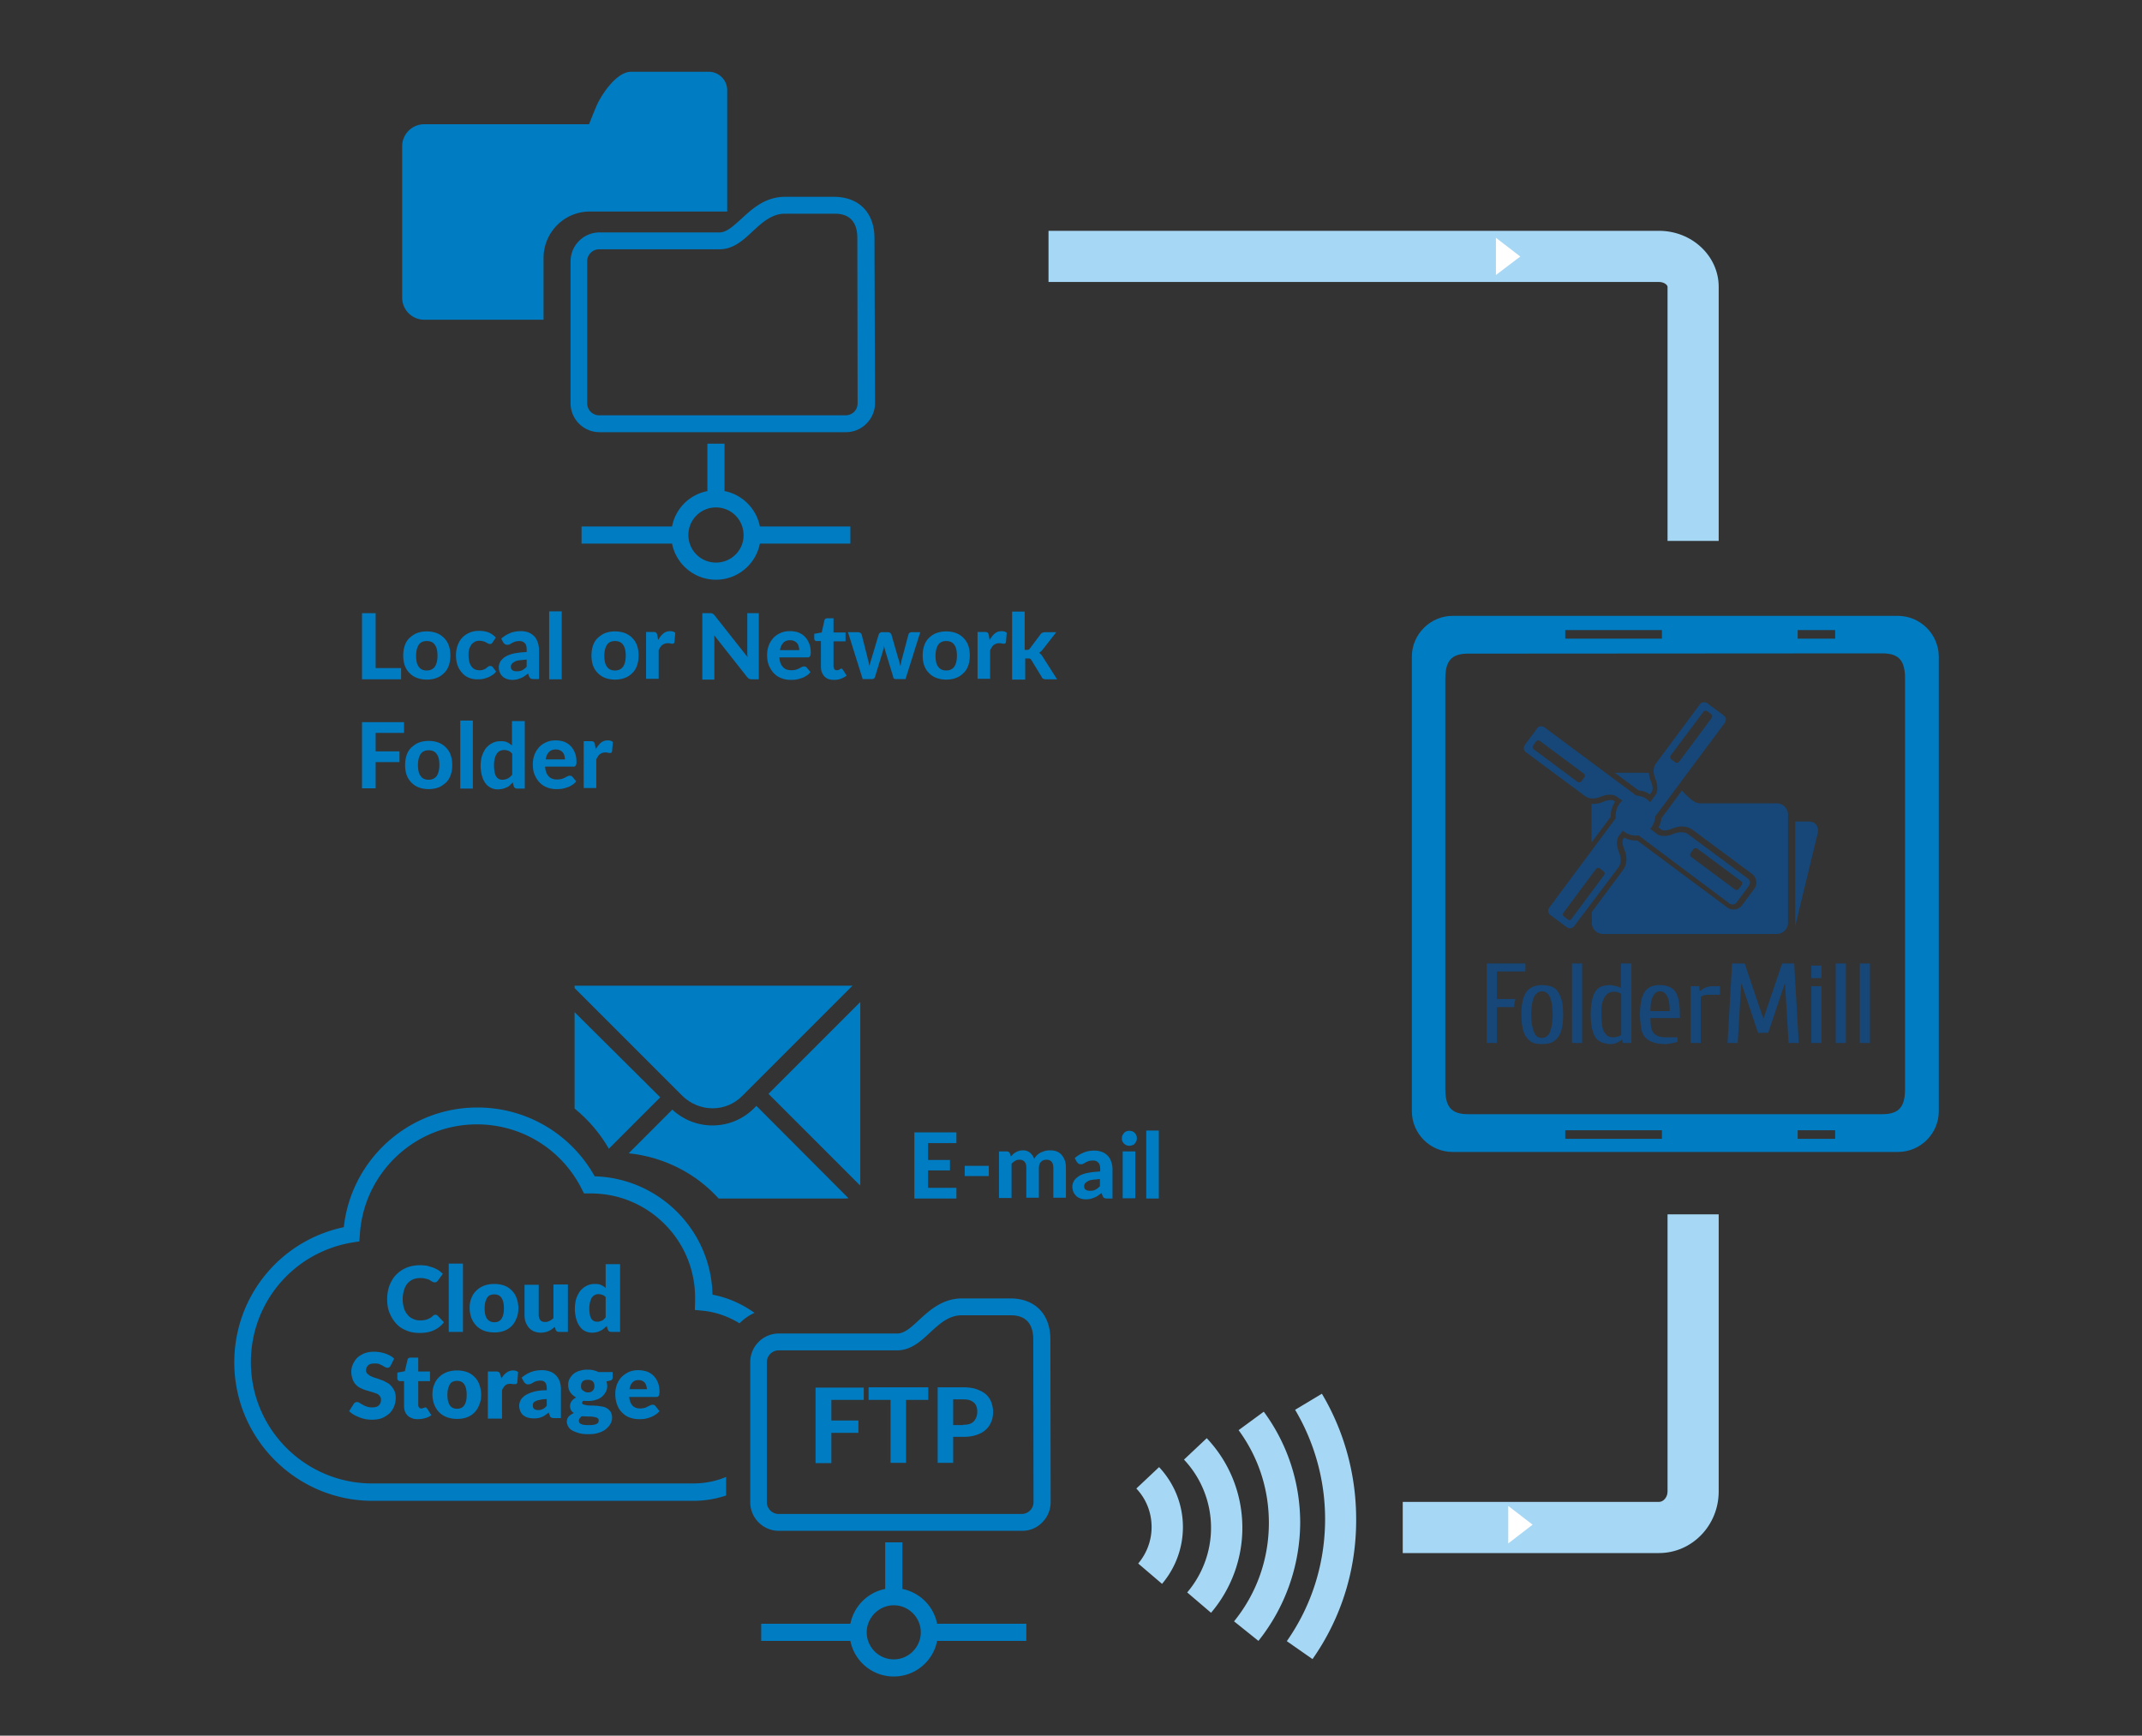 <svg xmlns="http://www.w3.org/2000/svg" xmlns:xlink="http://www.w3.org/1999/xlink" width="800" height="648.2" xmlns:v="https://vecta.io/nano"><rect width="100%" height="100%" fill="#333333" stroke="none"/><path d="M559.2 373.1h6.8c-.3.9-.4 1.9-.6 3h-6.3v13.4h-3.8v-29.7h14.4v3h-10.6v10.3zm27.9 16.4h3.8v-29.7h-3.8v29.7zm-3.3-10.6c0 4.1-.7 7-2 8.6-1.5 1.9-3.3 2.4-5.8 2.4-3.2 0-4.3-.6-5.8-2.4-1.4-1.6-2-5.2-2-8.6 0-4.6.9-7.1 2-8.6 1.3-1.7 3.7-2.5 5.8-2.4s4.4.3 5.8 2.4c1.3 1.9 2 4.2 2 8.6zm-3.9 0c0-2.3-.4-5.4-1.2-6.9-.4-.7-1.3-1.8-2.8-1.8s-2.4 1.2-2.8 1.8c-.9 1.5-1.2 4.8-1.2 6.9 0 1.7.1 4.5 1.2 6.9.3.7 1.2 1.9 2.8 1.8 1.8-.1 2.4-1.1 2.8-1.8.9-1.8 1.2-4.9 1.2-6.9zm105.7 10.6h3.8v-29.7h-3.8v29.7zm-9.1 0h3.8v-21.2h-3.8v21.2zm-10.9-29.7l-6.9 20.4h-.2l-6.9-20.4h-4.7l-1.7 29.7h3.8l1.3-22h.2l6.1 18.2h3.8l6.1-18.2h.2l1.3 22h3.8l-1.7-29.7h-4.5zM635.2 370h-.4l-.2-1.7h-3.2v21.2h3.8v-17.2c.7-.6 1.7-.8 3-.8h4.2v-3.2h-2.1c-2.2-.1-4.1.6-5.1 1.7zm59.4-10.2v29.7h3.8v-29.7h-3.8zm-18.1 5.5h3.8v-4.7h-3.8v4.7zm-49.1 13.6v1.3h-11c0 1.4.1 2.5.3 3.5.2.9.5 1.7 1 2.2 1.1 1.1 2.5 1.5 4.6 1.5h4.2v1.7c-.9.3-3.6.9-5.1.8-4.6-.1-7.8-1.9-8.4-5.7-.2-1.4-.5-3.2-.5-5.3s.2-3.9.5-5.3.8-2.5 1.4-3.4c.6-.8 2.1-2.4 5.6-2.3 3.6 0 4.9 1.5 5.6 2.3 1.6 2 1.8 6.5 1.8 8.7zm-3.8-1.3c0-1.4-.1-2.6-.3-3.6-.3-1.6-1.2-3.8-3.3-3.8-1.8 0-2.8 1.6-3.3 3.8-.2.9-.3 2.1-.3 3.6h7.2zm-18.1-17.8h3.8v29.7h-3.2l-.2-1.3s-1.4 1-2.2 1.3-1.6.5-2.5.4c-2.2-.1-4.2-.9-5.2-2.3-.6-.8-1-2-1.4-3.4-.3-1.4-.5-3.2-.5-5.3s.2-3.9.5-5.3c.5-2.6 1.7-4.6 3.6-5.2.9-.3 1.9-.5 3-.5 1.3 0 3.2.5 4.2 1.1v-9.2zm0 11.4c-.7-.6-2.1-.9-3-.8-2.7.1-3.7 2.6-4.1 4.3-.3 1.1-.3 2.5-.3 4.2s.2 3.1.3 4.2c.3 2 1.2 3.3 2.3 3.9.5.3 1.2.4 1.8.4.9 0 2.2-.4 3-.8v-15.4zm65.2-26.2c0 .2-.1.4-.2.6h0v-38.8h5.1c2.4 0 3.8 1.9 3.3 4.3l-8.2 33.9zm-40.6-47.8c-.7-.6-1.3-1.3-1.9-2l-7.7 10.4c-.1 1.2-.5 2.4-1.1 3.4l1.1.8c.9.7 3 .1 3.9-.3 2.6-1.1 5.5-1.3 7.9.5l22.1 16.4c1.7 1.3 2.1 3.8.8 5.5l-4.6 6.2c-1.3 1.7-3.8 2.1-5.5.8l-33.6-25c-1.7.1-3.4-.3-4.9-1.1l-.3.4c-.7.9-.1 3 .3 3.9 1.1 2.6 1.3 5.5-.5 7.9l-11.6 15.6v4a4.23 4.23 0 0 0 4.2 4.2h64.9a4.23 4.23 0 0 0 4.2-4.2v-40.4a4.23 4.23 0 0 0-4.2-4.2H635c-1.9 0-3.6-1.5-4.9-2.8zm-27.3 1.9c-.9-.7-3-.1-3.9.3-1.4.6-3 .9-4.5.8v14.4l7.2-9.6c-.1-2 .5-3.9 1.6-5.6l-.4-.3zm13.4-2.4l.7-1c.7-.9.1-3-.3-3.9-.4-1-.7-2.1-.8-3.2h-12.7l8.9 6.6c1.6.1 3 .6 4.2 1.5zm-28.3 49.2c-.6.8-1.8 1-2.7.4l-6.2-4.6c-.8-.6-1-1.8-.4-2.7l24.9-33.5c-.2-1.9.2-3.8 1.4-5.4.3-.4.7-.8 1-1.1l-2.1-1.5c-1.7-1.2-4.5-.6-5.9 0s-3.9 1.3-5.9-.2l-22.1-16.4c-.9-.6-1-1.8-.4-2.7l4.6-6.2c.6-.9 1.8-1 2.7-.4l34.3 25.5c1.4.1 2.9.5 4.1 1.5.4.3.8.7 1.1 1l2-2.7c1.2-1.7.6-4.5 0-5.9s-1.3-3.9.2-5.9l16.4-22.1c.6-.8 1.8-1 2.7-.4l6.2 4.6c.9.6 1 1.8.4 2.7l-26 35c-.1 1.4-.5 2.9-1.5 4.1-.1.2-.3.4-.4.5l2.6 2c1.7 1.2 4.5.6 5.9 0s3.9-1.3 5.9.2l22.1 16.4c.9.6 1 1.8.4 2.7l-4.6 6.2c-.6.9-1.8 1-2.7.4L612 312c-1.9.2-3.8-.2-5.4-1.4-.2-.1-.4-.3-.5-.4l-1.5 2c-1.2 1.7-.6 4.5 0 5.9s1.3 3.9-.2 5.9l-16.5 21.9zm43.7-25.9l16.4 12.2c.5.3 1.1.2 1.4-.2l1.1-1.5c.3-.5.2-1.1-.2-1.4l-16.4-12.2c-.5-.3-1.1-.2-1.4.2l-1.1 1.5c-.3.5-.2 1.1.2 1.4zm-7.4-36.4l1.5 1.1c.5.3 1.1.2 1.4-.2l12.2-16.4c.3-.5.2-1.1-.2-1.4l-1.5-1.1c-.5-.3-1.1-.2-1.4.2L624 282.1c-.3.5-.2 1.1.2 1.5zm-32.7 5.3l-16.4-12.2c-.5-.3-1.1-.2-1.4.2l-1.1 1.5c-.3.5-.2 1.1.2 1.4l16.4 12.2c.5.3 1.1.2 1.4-.2l1.1-1.5c.4-.4.3-1.1-.2-1.4zm-4.6 54.3l12.2-16.4c.3-.5.2-1.1-.2-1.4l-1.4-1.1c-.5-.3-1.1-.2-1.4.2l-12.2 16.4c-.3.5-.2 1.1.2 1.4l1.5 1.1c.3.4 1 .3 1.3-.2z" fill="#164778"/><path fill-rule="evenodd" fill="#007cc2" d="M708.8 230H542.5c-8.3 0-15.2 6.9-15.2 15.2v39.1 4.4V415c0 8.3 6.8 15.2 15.2 15.2h9.5.4H699h.4 9.5c8.3 0 15.2-6.8 15.2-15.2V288.6v-4.1-39.4c-.1-8.3-6.9-15.1-15.3-15.1zm-37.4 5.3h14v3.2h-14v-3.2zm-86.8 0h36.1v3.2h-36.1v-3.2zm36.1 190h-36.1v-3.2h36.1v3.2zm64.7 0h-14v-3.2h14v3.2zm26.1-140.8v4.1 118c0 6.5-2 9.5-8.5 9.5h-3.7 0H552h0-3.7c-6.5 0-8.5-3-8.5-9.5V288.7v-4.4-30.7c0-6.5 2-9.5 8.5-9.5L703 244c6.5 0 8.5 3 8.5 9.5v31z"/><path d="M641.9 202h-19.1v-94.9c0-.6-1.2-1.8-3.2-1.8h-228V86.2h228c12.3 0 22.3 9.4 22.3 20.9V202zm-22.3 378h-95.7v-19.1h95.7c1.7 0 3.2-1.8 3.2-3.9V453.5h19.1V557c0 12.7-10 23-22.3 23z" fill="#a6d8f5"/><path d="M266.1 413.9c4.2 0 8.1-1.6 11.1-4.6l41.2-41.2H214.6v.9l40.3 40.3c3 2.9 7 4.6 11.2 4.6zm15.6-.1c-4.2 4.2-9.7 6.5-15.6 6.5-5.6 0-10.9-2.1-15-5.9l-16.3 16.3c13.4 1.4 25.3 7.7 33.6 16.9h47.3c.4 0 .8-.1 1.2-.1L282.5 413l-.8.8zm5.3-5.3l34.2 34.2c0-.2.1-.4.1-.6v-67.9L287 408.5zM227.4 429l19.2-19.2-32-31.8v36c5.2 4.2 9.5 9.3 12.8 15z" fill="#007cc2"/><path d="M558.7 88.8l9.1 7-9.1 6.9zm4.6 473.6l9.1 7-9.1 7z" fill-rule="evenodd" fill="#fff"/><g fill="#007cc2"><path d="M149.8 249.5v4.2h-14.6V229h5.1v20.5h9.5zm9.6-13.7c1.3 0 2.5.2 3.6.6s2 1 2.8 1.8 1.4 1.7 1.8 2.8.6 2.4.6 3.8-.2 2.7-.6 3.8-1 2.1-1.8 2.8c-.8.8-1.7 1.4-2.8 1.8s-2.3.6-3.6.6-2.5-.2-3.6-.6-2-1-2.8-1.8-1.4-1.7-1.8-2.8-.6-2.4-.6-3.8.2-2.6.6-3.8c.4-1.1 1-2.1 1.8-2.8s1.7-1.4 2.8-1.8 2.3-.6 3.6-.6zm0 14.6c1.3 0 2.3-.5 3-1.4.6-.9 1-2.3 1-4.1s-.3-3.2-1-4.1c-.6-.9-1.6-1.4-3-1.4s-2.4.5-3 1.4-1 2.3-1 4.1.3 3.2 1 4.1c.6.9 1.6 1.4 3 1.4zm24.5-10.4c-.1.2-.3.3-.4.4s-.3.1-.6.1c-.2 0-.4-.1-.7-.2-.2-.1-.5-.3-.7-.4-.3-.2-.6-.3-1-.4s-.8-.2-1.4-.2c-.7 0-1.3.1-1.8.4s-.9.6-1.3 1.1c-.3.5-.6 1.1-.8 1.7-.2.7-.2 1.4-.2 2.3 0 1.8.4 3.2 1.1 4.1.7 1 1.7 1.4 3 1.4.4 0 .8 0 1.1-.1l.8-.3c.2-.1.4-.2.6-.4.2-.1.3-.3.5-.4s.3-.2.5-.3.3-.1.5-.1c.4 0 .6.1.9.4l1.3 1.7c-.5.6-1 1.1-1.6 1.4-.6.4-1.2.7-1.8.9s-1.2.4-1.8.5-1.2.1-1.9.1a8.15 8.15 0 0 1-3.1-.6c-1-.4-1.8-1-2.5-1.8s-1.3-1.7-1.7-2.8-.6-2.4-.6-3.8c0-1.3.2-2.5.6-3.6s.9-2.1 1.7-2.9c.7-.8 1.6-1.4 2.7-1.9s2.3-.7 3.7-.7c1.3 0 2.5.2 3.5.6s1.9 1.1 2.7 1.9l-1.3 1.9zm3.3-1.5c1-.9 2.2-1.6 3.4-2.1s2.6-.7 4-.7a8.21 8.21 0 0 1 2.8.5c.8.3 1.5.8 2.1 1.4s1 1.3 1.3 2.2a8.21 8.21 0 0 1 .5 2.8v11h-2.1c-.4 0-.8-.1-1-.2s-.4-.4-.6-.8l-.4-1.1c-.4.4-.9.7-1.3 1s-.8.5-1.3.7c-.4.2-.9.3-1.4.5-.5.1-1.1.2-1.7.2-.8 0-1.5-.1-2.1-.3s-1.2-.5-1.6-.9c-.5-.4-.8-.9-1.1-1.5s-.4-1.3-.4-2.1c0-.6.2-1.3.5-1.9s.9-1.2 1.7-1.8c.8-.5 1.9-1 3.2-1.3s3-.5 5-.6v-.9c0-1.1-.2-1.9-.7-2.4s-1.1-.8-2-.8a6.96 6.96 0 0 0-1.6.2c-.4.2-.8.3-1.1.5s-.6.3-.9.5-.6.2-1 .2c-.3 0-.6-.1-.8-.2l-.6-.6-.8-1.5zm9.6 7.8l-2.9.3c-.8.1-1.4.3-1.8.6-.4.2-.8.5-1 .8s-.3.6-.3.9c0 .7.2 1.2.6 1.4.4.3.9.4 1.6.4.8 0 1.5-.1 2-.4.6-.3 1.1-.7 1.7-1.3v-2.7zm13-18v25.4h-4.7v-25.4h4.7zm19.9 7.5c1.3 0 2.5.2 3.6.6s2 1 2.8 1.8 1.4 1.7 1.8 2.8.6 2.4.6 3.8-.2 2.7-.6 3.8-1 2.1-1.8 2.8c-.8.8-1.7 1.4-2.8 1.8s-2.3.6-3.6.6-2.5-.2-3.6-.6-2-1-2.8-1.8-1.4-1.7-1.8-2.8-.6-2.4-.6-3.8.2-2.6.6-3.8c.4-1.1 1-2.1 1.8-2.8s1.7-1.4 2.8-1.8 2.2-.6 3.6-.6zm0 14.6c1.3 0 2.3-.5 3-1.4.6-.9 1-2.3 1-4.1s-.3-3.2-1-4.1c-.6-.9-1.6-1.4-3-1.4s-2.4.5-3 1.4-1 2.3-1 4.1.3 3.2 1 4.1c.6.9 1.6 1.4 3 1.4z"/><use xlink:href="#B"/><path d="M283.4 229v24.7h-2.6c-.4 0-.7-.1-1-.2s-.5-.4-.8-.7l-12.3-15.6c0 .4.1.8.1 1.2v1.1 14.3h-4.5V229h2.7.6c.2 0 .3.1.4.1.1.1.2.1.4.2l.4.4 12.4 15.7c0-.4-.1-.8-.1-1.3V243v-14h4.3zm7.7 16.6c.1 1.6.6 2.8 1.4 3.6s1.8 1.1 3.1 1.1c.6 0 1.2-.1 1.7-.2.5-.2.9-.3 1.2-.5.4-.2.7-.4 1-.5.3-.2.6-.2.9-.2.4 0 .6.1.9.4l1.4 1.7c-.5.6-1 1.1-1.6 1.4-.6.4-1.2.7-1.9.9-.6.2-1.3.4-2 .5s-1.3.1-1.9.1c-1.2 0-2.4-.2-3.4-.6-1.1-.4-2-1-2.8-1.8s-1.4-1.8-1.9-2.9c-.5-1.2-.7-2.5-.7-4.1 0-1.2.2-2.3.6-3.4s1-2 1.7-2.8 1.6-1.4 2.7-1.9 2.2-.7 3.6-.7a10.07 10.07 0 0 1 3.1.5c.9.4 1.8.9 2.4 1.6.7.7 1.2 1.5 1.6 2.5s.6 2.1.6 3.4c0 .4 0 .6-.1.9 0 .2-.1.4-.2.5l-.3.3c-.1.1-.3.1-.5.1h-10.6zm7.4-2.8c0-.5-.1-1-.2-1.4s-.3-.8-.6-1.2c-.3-.3-.6-.6-1.1-.8-.4-.2-.9-.3-1.5-.3-1.1 0-2 .3-2.6 1s-1 1.5-1.2 2.7h7.2zm13 11.1c-.8 0-1.5-.1-2.1-.3s-1.1-.6-1.5-1-.7-1-1-1.6c-.2-.6-.3-1.3-.3-2.1v-9.5H305c-.3 0-.5-.1-.6-.2s-.3-.4-.3-.7v-1.8l2.8-.5 1-4.5c.1-.5.5-.8 1-.8h2.4v5.3h4.5v3.3h-4.5v9.2c0 .5.1.9.3 1.2s.6.4 1 .4c.2 0 .4 0 .6-.1s.3-.1.4-.2.2-.1.3-.2.2-.1.3-.1.2 0 .3.1l.3.3 1.4 2.2c-.6.5-1.4.9-2.2 1.2s-1.6.4-2.5.4zm32.2-17.8l-5.5 17.5h-3.8c-.2 0-.4-.1-.5-.2-.2-.1-.3-.3-.3-.6l-2.9-9.5-.3-1.1c-.1-.4-.2-.7-.2-1.1-.1.4-.2.7-.2 1.1l-.3 1.1-2.9 9.5c-.2.5-.5.8-1 .8h-3.6l-5.5-17.5h3.7c.3 0 .6.1.9.2.2.2.4.4.5.6l2.2 8.7c.1.6.3 1.1.4 1.6l.3 1.5c.1-.5.3-1 .4-1.5.2-.5.3-1.1.5-1.6l2.6-8.7c.1-.2.2-.4.5-.6.2-.2.5-.2.8-.2h2.1c.3 0 .6.1.8.2.2.2.4.4.5.6l2.5 8.7c.2.5.3 1.1.5 1.6l.4 1.6.3-1.6c.1-.5.2-1.1.4-1.6l2.3-8.7c.1-.2.2-.5.5-.6.2-.2.5-.2.8-.2h3.1zm9.7-.3c1.3 0 2.5.2 3.6.6s2 1 2.8 1.8 1.4 1.7 1.8 2.8.6 2.4.6 3.8-.2 2.7-.6 3.8-1 2.1-1.8 2.8c-.8.8-1.7 1.4-2.8 1.8s-2.3.6-3.6.6-2.5-.2-3.6-.6-2-1-2.8-1.8-1.4-1.7-1.8-2.8-.6-2.4-.6-3.8.2-2.6.6-3.8c.4-1.1 1-2.1 1.8-2.8.8-.8 1.7-1.4 2.8-1.8s2.3-.6 3.6-.6zm0 14.6c1.3 0 2.3-.5 3-1.4.6-.9 1-2.3 1-4.1s-.3-3.2-1-4.1c-.6-.9-1.6-1.4-3-1.4s-2.4.5-3 1.4-1 2.3-1 4.1.3 3.2 1 4.1c.6.9 1.7 1.4 3 1.4z"/><use xlink:href="#B" x="123.8"/><path d="M382.7 228.3v14.4h.8c.3 0 .5 0 .7-.1s.3-.2.5-.5l3.9-5.2c.2-.3.4-.5.7-.6s.6-.2.9-.2h4.3l-5 6.4c-.4.5-.9 1-1.4 1.3.3.2.5.4.7.6s.4.5.6.8l5.4 8.5h-4.2c-.4 0-.7-.1-.9-.2a.9.9 0 0 1-.6-.6l-3.9-6.4c-.2-.3-.3-.4-.5-.5s-.4-.1-.8-.1h-1v7.9H378v-25.4h4.7zm-242.4 45.5v6.8h8.9v4h-8.9v9.8h-5.1v-24.7h15.7v4h-10.6zm19.8 2.9c1.3 0 2.5.2 3.6.6s2 1 2.8 1.8 1.4 1.7 1.8 2.8.6 2.4.6 3.8-.2 2.7-.6 3.8-1 2.1-1.8 2.8-1.7 1.4-2.8 1.8-2.3.6-3.6.6-2.5-.2-3.6-.6-2-1-2.8-1.8-1.4-1.7-1.8-2.8-.6-2.4-.6-3.8.2-2.6.6-3.8c.4-1.1 1-2.1 1.8-2.8s1.7-1.4 2.8-1.8 2.3-.6 3.6-.6zm0 14.5c1.3 0 2.3-.5 3-1.4.6-.9 1-2.3 1-4.1s-.3-3.2-1-4.1c-.6-.9-1.6-1.4-3-1.4s-2.4.5-3 1.4-1 2.3-1 4.1.3 3.2 1 4.1c.6.9 1.6 1.4 3 1.4zm16.5-22.1v25.4h-4.7v-25.4h4.7zm19.4 0v25.4h-2.9c-.6 0-1-.3-1.2-.8l-.4-1.5-1.1 1.1c-.4.4-.8.6-1.3.8s-.9.4-1.5.5c-.5.1-1.1.2-1.7.2-.9 0-1.8-.2-2.6-.6a5.51 5.51 0 0 1-2-1.7c-.6-.8-1-1.7-1.3-2.8s-.5-2.4-.5-3.8a13.61 13.61 0 0 1 .5-3.6c.4-1.1.9-2.1 1.5-2.9.7-.8 1.5-1.5 2.4-1.9.9-.5 2-.7 3.1-.7 1 0 1.8.1 2.4.4.7.3 1.2.7 1.8 1.2v-9.1h4.8zm-4.7 12.4c-.4-.5-.9-.9-1.4-1.1a4.53 4.53 0 0 0-1.6-.3c-.6 0-1.1.1-1.5.3-.5.2-.9.6-1.2 1-.3.5-.6 1-.8 1.8-.2.7-.3 1.6-.3 2.6s.1 1.8.2 2.5.4 1.2.6 1.7c.3.4.6.7 1 .9s.8.3 1.3.3a4.65 4.65 0 0 0 2.1-.5c.6-.3 1.1-.8 1.6-1.4v-7.8zm12.3 4.9c.1 1.6.6 2.8 1.4 3.6s1.8 1.1 3.1 1.1c.6 0 1.2-.1 1.7-.2.5-.2.9-.3 1.2-.5.4-.2.7-.4 1-.5.3-.2.6-.2.9-.2.4 0 .6.1.9.4l1.4 1.7c-.5.6-1 1.1-1.6 1.4-.6.4-1.2.7-1.9.9-.6.2-1.3.4-2 .5s-1.3.1-1.9.1c-1.2 0-2.4-.2-3.4-.6-1.1-.4-2-1-2.8-1.8s-1.4-1.8-1.9-2.9-.7-2.5-.7-4.1c0-1.2.2-2.3.6-3.4s1-2 1.7-2.8 1.6-1.4 2.7-1.9 2.2-.7 3.6-.7a10.07 10.07 0 0 1 3.1.5c.9.4 1.8.9 2.4 1.6.7.7 1.2 1.5 1.6 2.5s.6 2.1.6 3.4c0 .4 0 .6-.1.9 0 .2-.1.4-.2.5l-.3.3c-.1.1-.3.1-.5.1h-10.6zm7.4-2.8c0-.5-.1-1-.2-1.4s-.3-.8-.6-1.2c-.3-.3-.6-.6-1.1-.8-.4-.2-.9-.3-1.5-.3-1.1 0-2 .3-2.6 1-.6.6-1 1.5-1.2 2.7h7.2zm11.5-3.8c.6-1 1.2-1.8 1.9-2.4s1.6-.9 2.6-.9c.8 0 1.4.2 1.9.6l-.3 3.5c-.1.2-.1.4-.3.5-.1.1-.3.1-.5.1s-.4 0-.8-.1c-.3-.1-.7-.1-1-.1-.4 0-.8.1-1.1.2s-.6.3-.9.5-.5.5-.7.8-.4.7-.6 1.1v10.7H218v-17.5h2.8c.5 0 .8.1 1 .3s.3.5.4.9l.3 1.8zm124.1 147.1v6.3h8.2v3.9h-8.2v6.5h10.6v4h-15.7v-24.7h15.7v4h-10.6zm13.7 8.5h9v3.8h-9v-3.8zm12.8 12.2V430h2.9c.6 0 1 .3 1.2.8l.3 1.1.9-.9c.3-.3.7-.5 1-.7.4-.2.8-.4 1.2-.5s.9-.2 1.4-.2c1.1 0 2 .3 2.7.9s1.2 1.3 1.6 2.3a5.02 5.02 0 0 1 1-1.4c.4-.4.9-.7 1.4-1l1.6-.6c.6-.1 1.1-.2 1.7-.2 1 0 1.9.1 2.6.4.8.3 1.4.7 1.9 1.3s.9 1.3 1.2 2.1.4 1.8.4 2.8v11.1h-4.7v-11.1c0-2.1-.9-3.1-2.6-3.1-.4 0-.8.1-1.1.2s-.6.3-.9.6-.5.6-.6 1-.2.8-.2 1.3v11.1h-4.7v-11.1c0-1.1-.2-1.9-.7-2.4s-1.1-.7-1.9-.7c-.5 0-1.1.1-1.5.4a6.73 6.73 0 0 0-1.4 1.1v12.8h-4.7zm28.3-15.1c1-.9 2.2-1.6 3.4-2.1s2.6-.7 4-.7a8.21 8.21 0 0 1 2.8.5c.8.3 1.5.8 2.1 1.4s1 1.3 1.3 2.2a8.21 8.21 0 0 1 .5 2.8v11h-2.1c-.4 0-.8-.1-1-.2s-.4-.4-.6-.8l-.4-1.1c-.4.4-.9.7-1.3 1s-.8.5-1.3.7c-.4.2-.9.3-1.4.5-.5.1-1.1.2-1.7.2-.8 0-1.5-.1-2.1-.3s-1.2-.5-1.6-.9-.8-.9-1.1-1.5c-.2-.6-.4-1.3-.4-2.1 0-.6.2-1.3.5-1.9s.9-1.2 1.7-1.8 1.9-1 3.2-1.3 3-.5 5-.6v-.9c0-1.1-.2-1.9-.7-2.4s-1.1-.8-2-.8a6.96 6.96 0 0 0-1.6.2c-.4.2-.8.3-1.1.5s-.6.3-.9.5-.6.2-1 .2c-.3 0-.6-.1-.8-.2l-.6-.6-.8-1.5zm9.5 7.8l-2.9.3c-.8.1-1.4.3-1.8.6-.4.2-.8.5-1 .8s-.3.6-.3.9c0 .7.2 1.2.6 1.4.4.3.9.4 1.6.4.8 0 1.5-.1 2-.4.6-.3 1.1-.7 1.7-1.3v-2.7zm13.7-15.2c0 .4-.1.8-.2 1.1l-.6.9c-.2.3-.6.5-.9.6-.4.1-.7.2-1.1.2s-.8-.1-1.1-.2-.6-.4-.9-.6c-.3-.3-.5-.6-.6-.9-.2-.3-.2-.7-.2-1.1s.1-.8.2-1.1l.6-.9c.3-.3.6-.5.9-.6s.7-.2 1.1-.2.8.1 1.1.2.7.4.9.6.5.6.6.9.2.7.2 1.1zm-.6 4.9v17.5h-4.7V430h4.7zm8.8-7.8v25.4h-4.7v-25.4h4.7zM162.7 491c.1 0 .3 0 .4.1s.3.1.4.3l2.3 2.4c-1 1.3-2.2 2.3-3.8 3-1.5.7-3.3 1-5.3 1-1.9 0-3.6-.3-5.1-1-1.5-.6-2.8-1.5-3.8-2.7-1-1.1-1.8-2.5-2.4-4s-.8-3.2-.8-5 .3-3.5.9-5.1c.6-1.5 1.4-2.9 2.5-4s2.4-2 3.9-2.6 3.2-.9 5-.9c.9 0 1.8.1 2.6.2l2.3.7c.7.3 1.4.6 2 1s1.1.9 1.6 1.3l-1.9 2.6c-.1.2-.3.3-.4.4-.2.1-.4.2-.7.2-.2 0-.4 0-.6-.1l-.6-.3c-.2-.1-.4-.3-.7-.4-.2-.2-.5-.3-.9-.4-.3-.1-.7-.2-1.2-.3-.4-.1-1-.1-1.6-.1-1 0-1.8.2-2.6.5-.8.4-1.5.9-2 1.5-.6.7-1 1.5-1.3 2.5a11.59 11.59 0 0 0-.5 3.4 11.59 11.59 0 0 0 .5 3.4c.3 1 .8 1.8 1.4 2.5s1.3 1.2 2.1 1.5c.8.4 1.6.5 2.6.5.5 0 1 0 1.4-.1s.8-.1 1.2-.3l1.1-.5c.3-.2.7-.5 1-.8.1-.1.3-.2.4-.3.2-.1.4-.1.6-.1zm10.2-19.1v25.5h-5.3v-25.5h5.3zm11.7 7.6c1.3 0 2.6.2 3.7.6s2 1 2.8 1.8 1.4 1.7 1.8 2.8.7 2.4.7 3.8-.2 2.7-.7 3.8c-.4 1.1-1 2.1-1.8 2.9s-1.7 1.4-2.8 1.8-2.3.6-3.7.6c-1.3 0-2.6-.2-3.7-.6s-2.1-1-2.9-1.8-1.4-1.7-1.9-2.9c-.4-1.1-.7-2.4-.7-3.8s.2-2.7.7-3.8a6.97 6.97 0 0 1 1.9-2.8c.8-.8 1.8-1.4 2.9-1.8s2.4-.6 3.7-.6zm0 14.3c1.2 0 2.1-.4 2.7-1.3s.9-2.2.9-3.9-.3-3-.9-3.9-1.5-1.3-2.7-1.3-2.2.4-2.7 1.3-.9 2.1-.9 3.9.3 3 .9 3.9c.6.8 1.5 1.3 2.7 1.3z"/><path d="M212.1 479.8v17.6h-3.3c-.7 0-1.1-.3-1.3-.9l-.3-1c-.3.3-.7.6-1.1.9s-.8.5-1.2.7-.9.3-1.3.4c-.5.1-1 .2-1.6.2-1 0-1.8-.2-2.6-.5-.7-.3-1.4-.8-1.9-1.4s-.9-1.3-1.2-2.1-.4-1.7-.4-2.7v-11.2h5.3V491c0 .9.2 1.5.6 2s1 .7 1.8.7c.6 0 1.1-.1 1.6-.4.5-.2 1-.6 1.5-1v-12.6h5.4zm19.5-7.9v25.5h-3.3c-.7 0-1.1-.3-1.3-.9l-.4-1.3-1.1 1c-.4.3-.8.6-1.3.8-.4.2-.9.4-1.4.5s-1.1.2-1.7.2c-.9 0-1.8-.2-2.6-.6s-1.5-1-2-1.8c-.6-.8-1-1.7-1.3-2.8s-.5-2.4-.5-3.8c0-1.3.2-2.5.5-3.7.4-1.1.9-2.1 1.5-2.9.7-.8 1.5-1.5 2.4-1.9.9-.5 2-.7 3.1-.7.9 0 1.7.1 2.3.4s1.2.6 1.7 1.1v-8.9h5.4zm-5.3 12.6c-.4-.4-.8-.8-1.3-.9-.5-.2-1-.3-1.5-.3s-.9.1-1.3.3-.8.5-1.1.9-.5 1-.7 1.7-.3 1.5-.3 2.5c0 .9.1 1.7.2 2.3s.3 1.1.6 1.5c.2.4.5.7.9.8.3.2.7.3 1.1.3s.7 0 1-.1l.9-.3c.3-.1.5-.3.7-.5l.7-.7v-7.5zM145.9 510c-.2.3-.3.5-.5.6s-.4.2-.7.2-.5-.1-.8-.2c-.3-.2-.6-.3-1-.6l-1.3-.6c-.5-.2-1-.2-1.7-.2-1.1 0-1.9.2-2.4.7s-.8 1.1-.8 1.9c0 .5.2.9.5 1.2s.7.6 1.2.9c.5.2 1.1.5 1.8.7s1.3.4 2 .7c.7.2 1.4.5 2 .9.7.3 1.3.7 1.8 1.3.5.5.9 1.1 1.3 1.9.3.7.5 1.6.5 2.6 0 1.1-.2 2.2-.6 3.2a7.82 7.82 0 0 1-1.7 2.6c-.8.7-1.7 1.3-2.8 1.8-1.1.4-2.4.6-3.8.6-.8 0-1.6-.1-2.4-.2-.8-.2-1.6-.4-2.3-.7s-1.5-.6-2.1-1c-.7-.4-1.2-.8-1.7-1.3l1.7-2.7c.1-.2.3-.4.5-.5s.5-.2.7-.2a1.93 1.93 0 0 1 1 .3c.3.2.7.5 1.2.7.4.3.9.5 1.5.7s1.2.3 2 .3c1 0 1.9-.2 2.4-.7.6-.5.9-1.2.9-2.2 0-.6-.2-1-.5-1.4s-.7-.7-1.3-.9a18.88 18.88 0 0 0-1.8-.6l-2-.6c-.7-.2-1.4-.5-2-.8-.7-.3-1.2-.7-1.8-1.3-.5-.5-.9-1.2-1.2-2s-.5-1.8-.5-2.9c0-.9.2-1.8.6-2.7s.9-1.7 1.6-2.4 1.6-1.2 2.7-1.7c1.1-.4 2.3-.6 3.6-.6.8 0 1.5.1 2.2.2s1.4.3 2 .5a9.82 9.82 0 0 1 1.8.8c.6.3 1.1.7 1.5 1.1l-1.3 2.6zm10.1 20c-.8 0-1.6-.1-2.2-.4-.6-.2-1.2-.6-1.6-1s-.8-1-1-1.6-.3-1.3-.3-2.1v-9.1h-1.5c-.3 0-.5-.1-.7-.3s-.3-.4-.3-.8v-2.1l2.8-.5 1-4.3c.1-.5.5-.8 1.2-.8h2.8v5.2h4.4v3.6h-4.4v8.8a1.69 1.69 0 0 0 .3 1c.2.3.5.4.9.4.2 0 .4 0 .5-.1.1 0 .2-.1.3-.1.1-.1.2-.1.3-.1s.2-.1.3-.1c.2 0 .3 0 .4.1l.3.3 1.6 2.5c-.7.5-1.4.9-2.3 1.1-1 .3-1.9.4-2.8.4zm14.7-18.2c1.3 0 2.6.2 3.7.6s2 1 2.8 1.8 1.4 1.7 1.8 2.8.7 2.4.7 3.8-.2 2.7-.7 3.8c-.4 1.1-1 2.1-1.8 2.9s-1.7 1.4-2.8 1.8-2.3.6-3.7.6c-1.3 0-2.6-.2-3.7-.6s-2.1-1-2.9-1.8-1.4-1.7-1.9-2.9c-.4-1.1-.7-2.4-.7-3.8s.2-2.7.7-3.8a6.97 6.97 0 0 1 1.9-2.8c.8-.8 1.8-1.4 2.9-1.8s2.4-.6 3.7-.6zm0 14.3c1.2 0 2.1-.4 2.7-1.3s.9-2.2.9-3.9-.3-3-.9-3.9-1.5-1.3-2.7-1.3-2.2.4-2.7 1.3-.9 2.1-.9 3.9c0 1.7.3 3 .9 3.9s1.5 1.3 2.7 1.3zm16.6-11.3c.5-1 1.2-1.7 1.9-2.2s1.5-.8 2.4-.8c.8 0 1.4.2 1.9.6l-.3 3.9c-.1.3-.2.4-.3.5s-.3.1-.5.1h-.4-.5c-.2 0-.3 0-.5-.1h-.5c-.8 0-1.4.2-1.8.6-.5.4-.8 1-1.2 1.7v10.7h-5.3v-17.6h3.1c.3 0 .5 0 .7.1.2 0 .3.1.4.2a1.38 1.38 0 0 1 .3.4c.1.2.1.4.2.6l.4 1.3zm7.5-.3c1.1-.9 2.2-1.6 3.5-2.1s2.7-.7 4.2-.7c1.1 0 2 .2 2.9.5s1.6.8 2.2 1.4 1.1 1.4 1.4 2.2c.3.9.5 1.8.5 2.8v11H207c-.5 0-.9-.1-1.1-.2-.3-.1-.5-.4-.6-.9l-.4-1c-.4.4-.9.7-1.3 1s-.8.5-1.3.7c-.4.2-.9.3-1.4.4s-1 .1-1.6.1c-.8 0-1.5-.1-2.2-.3s-1.2-.5-1.7-.9-.8-.9-1.1-1.5c-.2-.6-.4-1.3-.4-2.1 0-.6.2-1.3.5-1.9.3-.7.9-1.2 1.6-1.8.8-.5 1.8-1 3.2-1.4 1.3-.4 3-.6 5-.6v-.7c0-1-.2-1.8-.6-2.2-.4-.5-1-.7-1.8-.7-.6 0-1.1.1-1.5.2s-.8.3-1.1.5-.6.3-.9.5c-.3.1-.6.2-1.1.2-.4 0-.7-.1-.9-.3s-.5-.4-.6-.6l-.9-1.6zm9.4 8c-1.1 0-1.9.1-2.6.3-.7.1-1.2.3-1.6.5s-.7.4-.8.7c-.2.3-.2.5-.2.9 0 .6.2 1 .5 1.3.3.2.8.4 1.4.4.7 0 1.3-.1 1.8-.4.5-.2 1-.6 1.5-1.2v-2.5zm24.6-9.9v1.9c0 .3-.1.5-.2.7s-.4.3-.8.4l-1.3.3c.1.2.1.5.2.8 0 .3.1.5.1.8 0 .9-.2 1.7-.6 2.4a6.55 6.55 0 0 1-1.5 1.8c-.6.5-1.4.9-2.3 1.1-.9.3-1.8.4-2.8.4h-.8c-.3 0-.5 0-.8-.1-.4.2-.6.5-.6.8s.2.5.5.6.7.2 1.3.3c.5.1 1.1.1 1.8.1s1.3.1 2 .1l2 .3c.7.1 1.3.4 1.8.7s.9.8 1.3 1.3a4.65 4.65 0 0 1 .5 2.1c0 .8-.2 1.6-.6 2.3-.4.8-1 1.4-1.7 2s-1.7 1.1-2.8 1.4c-1.1.4-2.3.5-3.7.5s-2.6-.1-3.6-.4-1.8-.6-2.5-1-1.2-.9-1.5-1.5-.5-1.1-.5-1.7c0-.8.2-1.4.7-2 .5-.5 1.1-.9 1.9-1.3-.4-.3-.8-.6-1-1s-.4-.9-.4-1.6c0-.3 0-.5.1-.8s.2-.6.4-.9.4-.5.7-.8c.3-.2.6-.5 1.1-.7-.9-.5-1.6-1.1-2.2-1.9-.5-.8-.8-1.7-.8-2.8 0-.9.2-1.7.6-2.4a6.55 6.55 0 0 1 1.5-1.8c.7-.5 1.4-.9 2.3-1.1.9-.3 1.8-.4 2.9-.4 1.5 0 2.8.3 4 .9h5.3zm-5.2 17.8c0-.4-.2-.7-.6-.9s-.9-.3-1.5-.4-1.3-.1-2-.1-1.5-.1-2.2-.1c-.3.2-.6.5-.8.8s-.3.6-.3.9c0 .2.1.5.2.7s.3.4.6.5.6.3 1.1.3c.5.1 1 .1 1.7.1.8 0 1.4 0 1.9-.1s.9-.2 1.2-.4.5-.3.6-.6c0-.2.1-.5.1-.7zm-4.1-10.4c.9 0 1.5-.2 1.9-.7.4-.4.6-1 .6-1.7s-.2-1.3-.6-1.7-1-.6-1.9-.6-1.5.2-1.9.6-.6 1-.6 1.7c0 .3 0 .7.1.9.1.3.2.5.5.7s.5.4.8.5c.3.2.6.3 1.1.3zm15.5 1.8c.2 1.5.6 2.5 1.3 3.2s1.7 1 2.8 1c.6 0 1.1-.1 1.6-.2.4-.1.8-.3 1.2-.5.3-.2.7-.3 1-.5.3-.1.6-.2.9-.2.4 0 .7.2 1 .5l1.5 1.9a6.55 6.55 0 0 1-1.8 1.5c-.6.4-1.3.7-1.9.9s-1.3.4-2 .5-1.3.1-1.9.1a10.3 10.3 0 0 1-3.5-.6c-1.1-.4-2-1-2.8-1.8s-1.5-1.8-1.9-3c-.5-1.2-.7-2.6-.7-4.1 0-1.2.2-2.3.6-3.4s1-2 1.7-2.8c.8-.8 1.7-1.4 2.7-1.9 1.1-.5 2.3-.7 3.6-.7 1.2 0 2.2.2 3.2.5 1 .4 1.8.9 2.5 1.6s1.2 1.5 1.6 2.5.6 2.1.6 3.4c0 .4 0 .7-.1 1 0 .2-.1.4-.2.6-.1.1-.2.3-.4.3-.2.1-.3.1-.6.1h-10zm6.6-3c0-.4-.1-.8-.2-1.2s-.3-.8-.5-1.1-.6-.6-1-.8-.9-.3-1.4-.3c-1 0-1.8.3-2.3.9-.6.6-.9 1.4-1.1 2.5h6.5z"/></g><path fill="#a6d8f5" d="M490.2 619.6l-9.6-6.7c9.4-13.4 14.3-29.2 14.3-45.6 0-14.4-3.9-28.5-11.2-40.8l10-6c8.4 14.1 12.8 30.3 12.8 46.8.1 18.8-5.5 36.9-16.3 52.3zm-20.2-6.8l-9.1-7.3c8.5-10.5 13-23.3 13-36.8 0-12.6-3.9-24.5-11.3-34.6l9.4-6.9c8.9 12.1 13.6 26.5 13.6 41.6a71.37 71.37 0 0 1-15.6 44zm-17.7-10.5l-8.9-7.6c5.7-6.7 8.9-15.3 8.9-24.1a37.13 37.13 0 0 0-10.1-25.5l8.5-8c8.6 9.1 13.3 21 13.3 33.5 0 11.6-4.2 22.9-11.7 31.7zM434 591.5l-8.9-7.6c3.2-3.8 5-8.6 5-13.6 0-5.4-2-10.5-5.7-14.4l8.5-8c5.7 6.1 8.9 14 8.9 22.4 0 7.8-2.8 15.3-7.8 21.2z"/><path d="M271.6 79.1V57.5v-9.2-1.8-12.8c0-3.8-3.1-6.9-6.9-6.9h-29c-5.7 0-11.4 9.2-12.9 12.7l-1.3 3.1-1.5 3.8h-61.6a8.24 8.24 0 0 0-8.2 8.2v56.6a8.24 8.24 0 0 0 8.2 8.2H203v-23c0-9.6 7.7-17.4 17.3-17.4h51.3zm55 9.9c0-9.6-5.8-15.5-15.2-15.5h-18.2c-7.4 0-12.3 4.5-16.3 8.2-3 2.7-5.5 5.1-8.2 5.1h-44.8c-6 0-10.8 4.9-10.8 10.8v53c0 6 4.9 10.8 10.8 10.8h92c2.9 0 5.6-1.1 7.7-3.2s3.2-4.8 3.2-7.7l-.2-61.5zm-7.6 64.8c-.8.8-2 1.3-3.2 1.3h-92a4.48 4.48 0 0 1-4.5-4.5v-53a4.48 4.48 0 0 1 4.5-4.5h41.8 3.1c5.2 0 8.9-3.4 12.5-6.8 3.6-3.3 7.1-6.5 12-6.5h18.2c2.2 0 8.8 0 8.8 9.1l.1 61.6c0 1.3-.4 2.4-1.3 3.3zm-48.4 29.6v-17.7h-6.4v17.7a16.64 16.64 0 0 0-13.2 13.2h-33.8v6.4H251c1.5 7.7 8.3 13.5 16.4 13.5s14.9-5.8 16.4-13.5h33.8v-6.4h-33.8c-1.3-6.6-6.5-11.9-13.2-13.2zm-3.2 26.7c-5.7 0-10.3-4.6-10.3-10.3s4.6-10.3 10.3-10.3 10.3 4.6 10.3 10.3c.1 5.7-4.6 10.3-10.3 10.3zm3.7 341.5c-3.8 1.6-8 2.4-12.3 2.4H139c-25 0-45.3-20.3-45.3-45.3 0-22.3 16-41.1 38-44.7l2.5-.4.2-2.5c1.4-23.1 20.6-41.2 43.7-41.2 16.6 0 31.6 9.2 39.1 24l.9 1.8h2.6c21.4 0 38.9 17.4 38.9 38.9v1.6l-.1 3 3 .3c5 .5 9.6 2.2 13.7 4.7 1.6-1.6 3.5-3 5.6-3.9-4.6-3.3-9.9-5.7-15.7-6.8-.5-24-19.9-43.5-44-44.2-8.9-15.9-25.5-25.7-43.8-25.7-25.7 0-47.1 19.4-49.9 44.7-23.8 5-40.9 25.9-40.9 50.5 0 28.5 23.2 51.7 51.7 51.7h119.7c4.3 0 8.4-.7 12.3-2v-6.9zm121.2-51.4c0-9.5-5.8-15.3-15-15.3h-18c-7.3 0-12.2 4.5-16.1 8.1-2.9 2.7-5.4 5-8.1 5h-44.2c-5.9 0-10.7 4.8-10.7 10.7V561c0 5.9 4.8 10.7 10.7 10.7h90.8c2.9 0 5.6-1.1 7.6-3.2 2-2 3.1-4.7 3.1-7.6l-.1-60.7zm-7.6 63.9c-.8.8-1.9 1.3-3.1 1.3h-90.8c-2.4 0-4.4-2-4.4-4.4v-52.3c0-2.4 2-4.4 4.4-4.4H332h3c5.2 0 8.9-3.4 12.4-6.7 3.6-3.3 7-6.4 11.8-6.4h18c2.1 0 8.7 0 8.7 9l.1 60.8c0 1.2-.5 2.3-1.3 3.1zM337 593.4V576h-6.4v17.4c-6.6 1.3-11.7 6.5-13 13h-33.3v6.4h33.3c1.5 7.6 8.2 13.3 16.2 13.3s14.7-5.7 16.2-13.3h33.3v-6.4H350c-1.3-6.6-6.5-11.7-13-13zm-3.2 26.3c-5.6 0-10.1-4.6-10.1-10.1s4.6-10.1 10.1-10.1c5.6 0 10.1 4.6 10.1 10.1s-4.5 10.1-10.1 10.1zm-23.3-97v7.8h10.1v4.6h-10.1v11.3h-5.9v-28.2h18v4.6h-12.1zm36.1.1h-8.2v23.5h-5.8v-23.5h-8.2v-4.7h22.3v4.7zm13.1-4.7c1.9 0 3.6.2 5 .7s2.6 1.1 3.5 1.9 1.6 1.8 2 2.9.7 2.3.7 3.6c0 1.4-.2 2.7-.7 3.8-.5 1.2-1.1 2.1-2.1 3-.9.8-2.1 1.5-3.5 1.9-1.4.5-3 .7-4.9.7H356v9.7h-5.8v-28.2h9.5zm0 14c1.8 0 3.2-.4 4-1.3s1.3-2.1 1.3-3.6c0-.7-.1-1.3-.3-1.9s-.5-1.1-1-1.5c-.4-.4-1-.7-1.6-.9-.7-.2-1.4-.3-2.4-.3H356v9.6h3.7z" fill="#007cc2"/><defs ><path id="B" d="M245.8 239c.6-1 1.2-1.8 1.9-2.4s1.6-.9 2.6-.9c.8 0 1.4.2 1.9.6l-.3 3.5c-.1.2-.1.4-.3.5-.1.1-.3.1-.5.1s-.4 0-.8-.1c-.3-.1-.7-.1-1-.1-.4 0-.8.1-1.1.2s-.6.3-.9.5-.5.5-.7.8-.4.7-.6 1.1v10.7h-4.7V236h2.8c.5 0 .8.1 1 .3s.3.5.4.9l.3 1.8z"/></defs></svg>